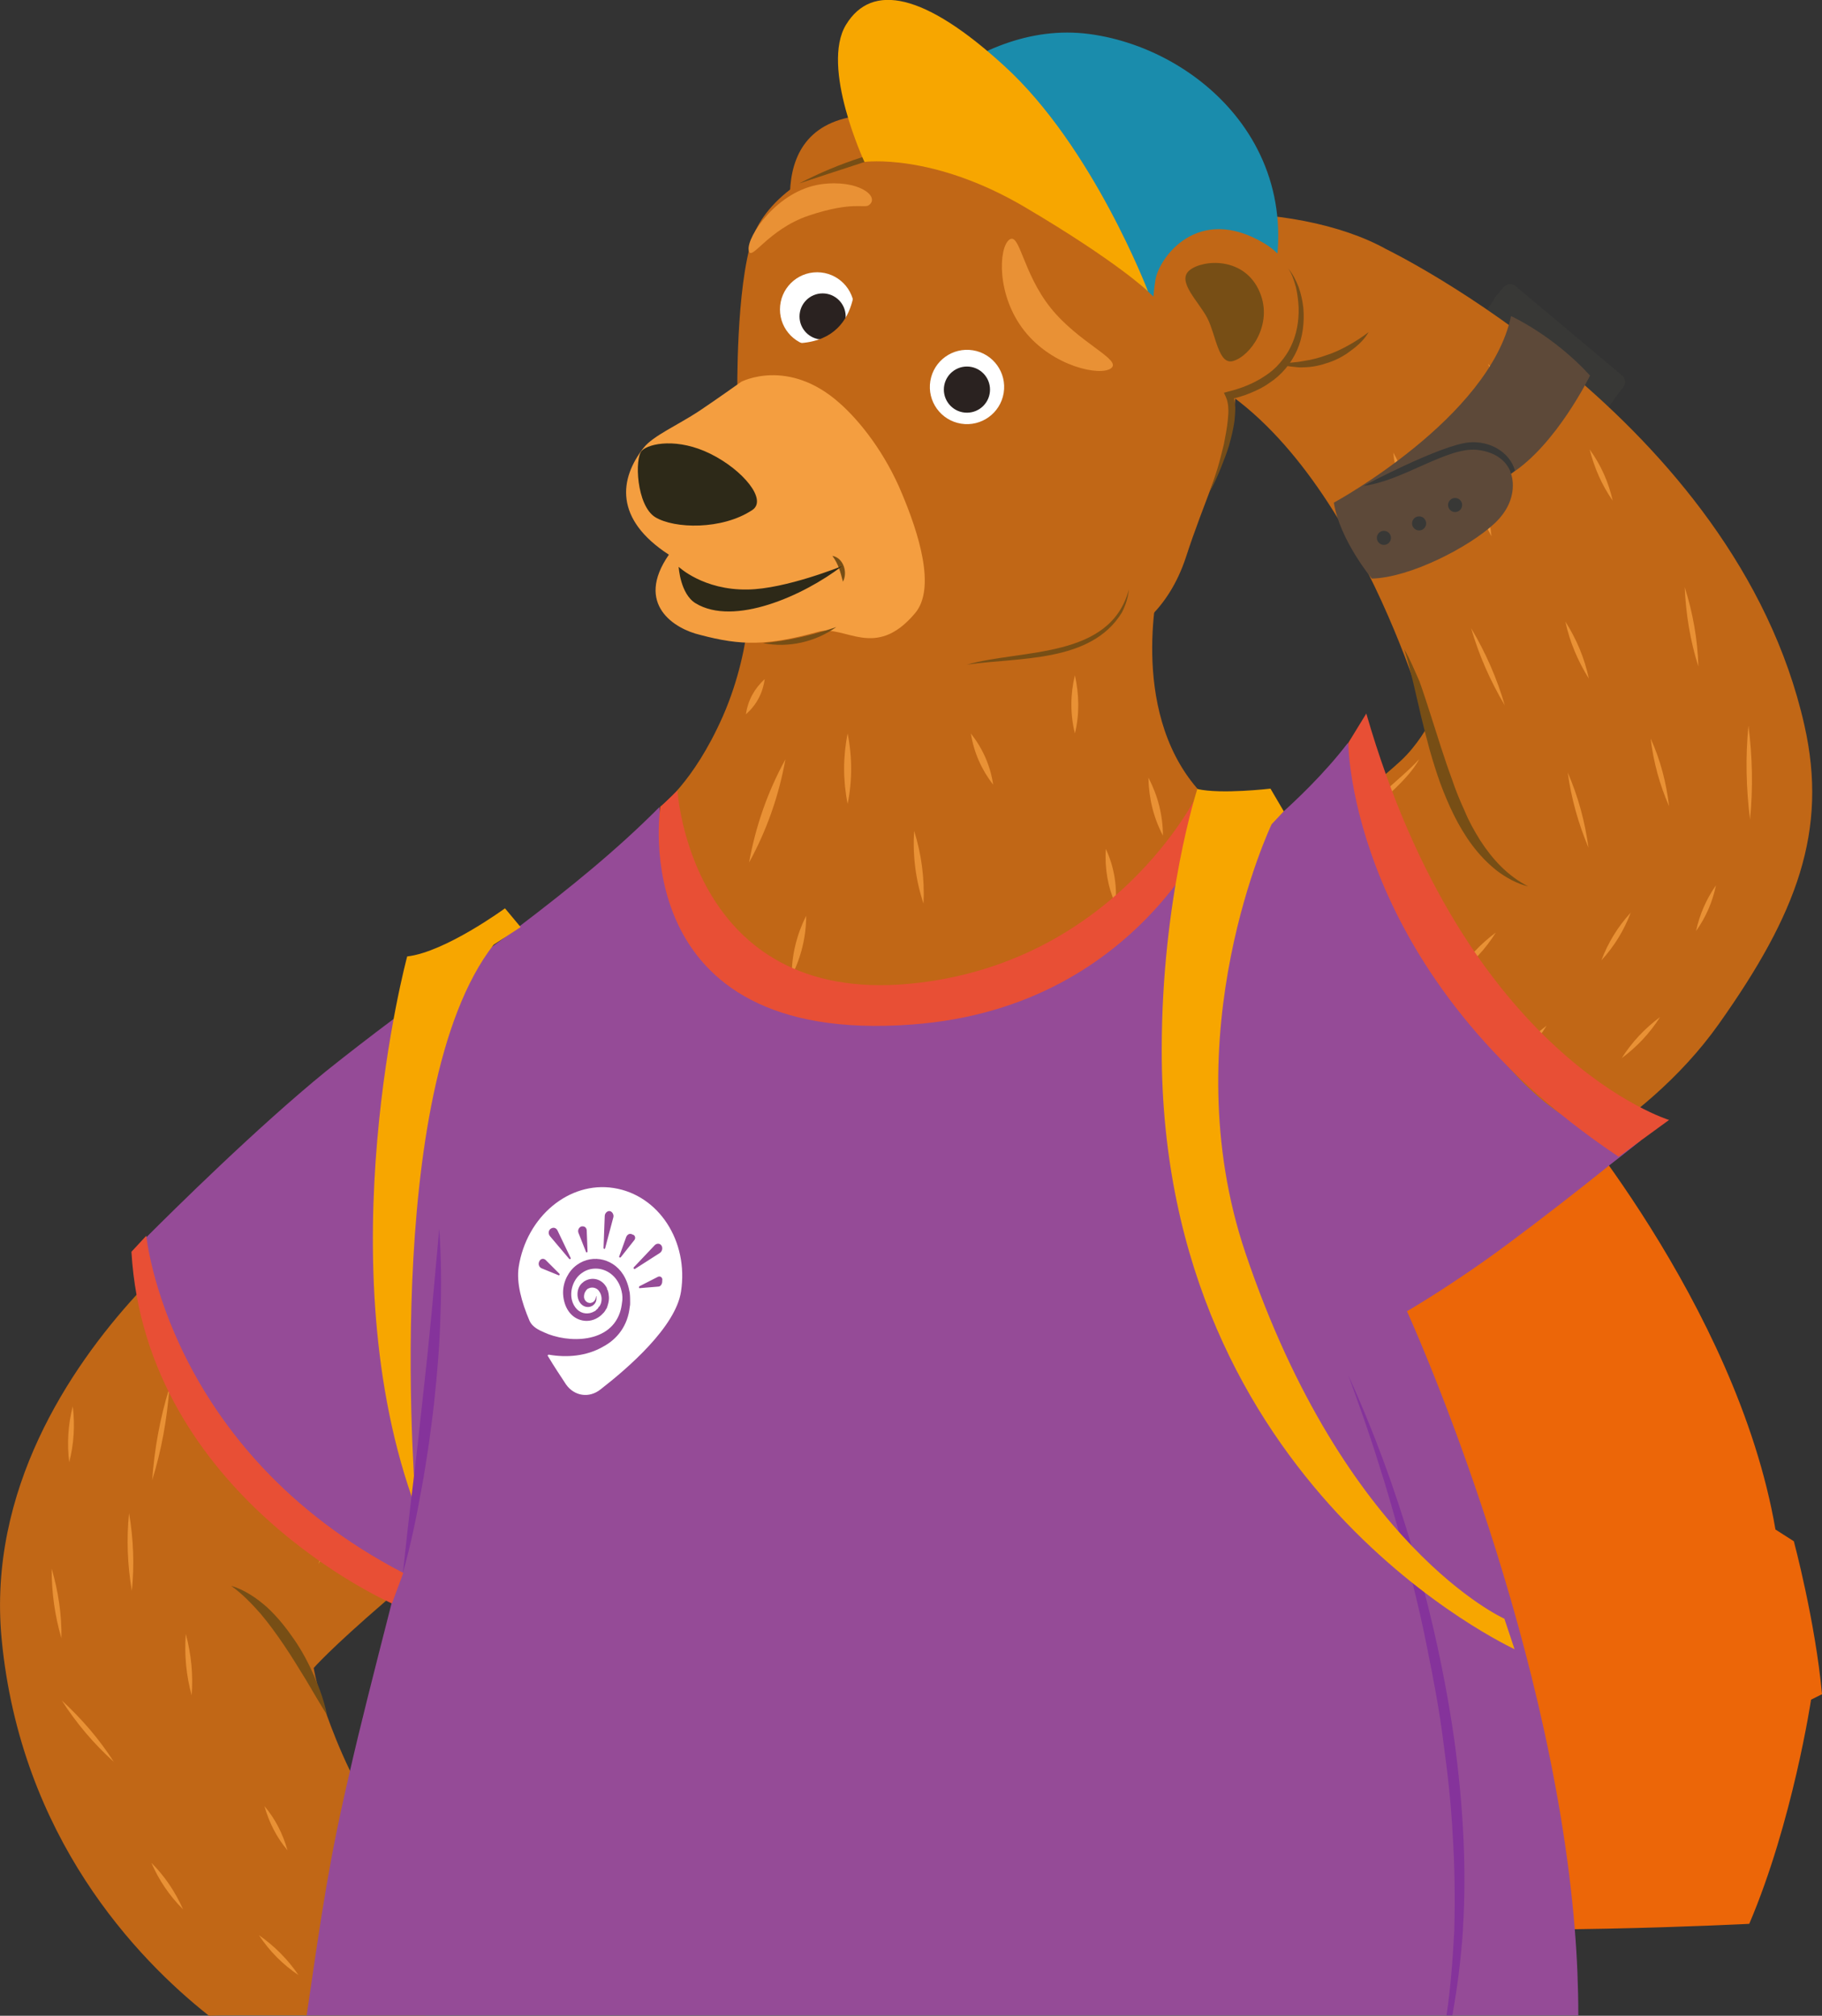 <?xml version="1.0" encoding="UTF-8"?> <!-- Generator: Adobe Illustrator 27.9.0, SVG Export Plug-In . SVG Version: 6.00 Build 0) --> <svg xmlns="http://www.w3.org/2000/svg" xmlns:xlink="http://www.w3.org/1999/xlink" id="Слой_1" x="0px" y="0px" viewBox="0 0 465.8 515.3" style="enable-background:new 0 0 465.8 515.3;" xml:space="preserve"><rect x="0" y="0" width="465.8" height="515.3" fill="#333333" stroke="none"/> <style type="text/css"> .st0{fill:#C16716;} .st1{fill:#E99135;} .st2{fill:#774E15;} .st3{fill:#383836;} .st4{fill:#EC6608;} .st5{fill:#5D4939;} .st6{fill:#954B97;} .st7{fill:#85339B;} .st8{fill:#E84F35;} .st9{fill:#F7A600;} .st10{fill:#F49E40;} .st11{fill:#FFFFFF;} .st12{fill:#2A2220;} .st13{fill:#1A8CAC;} .st14{fill:#2D2918;} .st15{fill:#764D18;} </style> <g> <path class="st0" d="M121.3,390.3c-8.1,6.5-14.7,12-20,16.6c-0.2,0.2-0.4,0.3-0.6,0.5c-0.7,0.6-1.4,1.2-2,1.8 c-14.5,12.5-18.5,17.2-18.5,17.2s0.2,1.3,0.8,3.7c0,0,0,0,0,0c0.5,2,1.3,4.8,2.5,8.2c1.4,3.9,3.3,8.8,5.9,14.2 c4.7,10,11.8,22.2,22.2,35.5c4.4,5.6,1.8,16.4-2.9,27.2h-47c-2.4,0-5.5,0-8.3,0.1c0,0-0.1-0.1-0.1-0.1 c-18.2-14.4-48.1-45.5-52.9-96.4c-3.5-37.8,17.3-69,34.5-87.8c0.8-0.9,1.6-1.7,2.4-2.5c0.8-0.8,1.5-1.5,2.2-2.3 c9.3-9.5,16.6-14.7,16.6-14.7L73,345.8c0,0,14,8.5,27.1,18.3c1.8,1.4,3.6,2.7,5.3,4.1c0.5,0.4,0.9,0.7,1.4,1.1 c0.9,0.7,1.7,1.4,2.5,2.1C118.8,379.4,125.4,387,121.3,390.3z"></path> <path class="st1" d="M43.3,354.8c-0.6,8-2,15.9-4.4,23.6C39.5,370.3,40.9,362.5,43.3,354.8L43.3,354.8z"></path> <path class="st1" d="M90.3,380.8c-2.1,6.7-5.1,13-8.9,19C83.6,393.1,86.6,386.8,90.3,380.8L90.3,380.8z"></path> <path class="st1" d="M33,386.8c1.1,6.6,1.4,13.2,0.7,19.9C32.6,400.1,32.3,393.4,33,386.8L33,386.8z"></path> <path class="st1" d="M64.7,349.5c-1.9,6.4-3,7.7-6.6,13.4C60.1,356.4,61.1,355.1,64.7,349.5L64.7,349.5z"></path> <path class="st1" d="M13.2,401c1.7,5.8,2.6,11.7,2.5,17.8C14,413,13.2,407.1,13.2,401L13.2,401z"></path> <path class="st1" d="M47.5,417.7c1.4,5.2,1.9,10.4,1.5,15.7C47.6,428.3,47.1,423,47.5,417.7L47.5,417.7z"></path> <path class="st1" d="M15.8,434.7c5.1,4.7,9.6,9.9,13.3,15.7C24,445.8,19.5,440.5,15.8,434.7L15.8,434.7z"></path> <path class="st1" d="M38.7,476.2c3.4,3.4,6.1,7.4,8.1,11.9C43.3,484.6,40.6,480.6,38.7,476.2L38.7,476.2z"></path> <path class="st1" d="M66.2,494.7c4,2.8,7.4,6.2,10.1,10.2C72.3,502.2,68.9,498.8,66.2,494.7L66.2,494.7z"></path> <path class="st1" d="M18.6,359.5c0.6,4.8,0.3,9.6-0.9,14.3C17.1,369,17.4,364.2,18.6,359.5L18.6,359.5z"></path> <path class="st1" d="M67.6,461.7c2.8,3.3,4.7,7.1,5.9,11.3C70.7,469.7,68.8,465.9,67.6,461.7L67.6,461.7z"></path> <path class="st1" d="M90.2,466.9c2.8,3.3,4.7,7.1,5.9,11.3C93.3,474.9,91.3,471.1,90.2,466.9L90.2,466.9z"></path> <path class="st2" d="M59.1,405.4c2.9,2.1,5.2,4.5,7.5,7.1c2.2,2.6,4.2,5.4,6.1,8.2c1.9,2.8,3.7,5.8,5.5,8.7c1.8,3,3.5,6,5.4,9 c-0.7-3.5-1.9-6.8-3.3-10s-3.1-6.4-5.1-9.3s-4.2-5.7-6.9-8.2C65.6,408.5,62.5,406.4,59.1,405.4z"></path> <path class="st3" d="M378.2,82l3.7-5.3c0.1-0.3,0.2-0.6,0.4-0.8l2.1-2.5c0.8-0.9,2.1-1,3-0.3L414.7,96c0.9,0.8,1,2.1,0.3,3l-1,1.2 l-5.6,8L378.2,82z"></path> <path class="st4" d="M325.3,209.9c0,0,22.4,74.6,51.3,77.7c28.8,3,0-25.7,0-25.7s16.7,27.6,20.8,18c0,0,46.6,53.4,56.5,111.1l4.7,3 c0,0,5.5,20.5,7.2,39.1l-2.8,1.4c0,0-4.7,31.3-15.8,57.3c0,0-64,3.3-99.4,0c-35.5-3.3-44.6-5.5-44.6-5.5L325.3,209.9z"></path> <path class="st0" d="M226.1,309c9.1-2.4,7.6-23.1,25-33c42.1-23.9,82.8-24.8,91-68.8c0,0,7.8-5.2,16-12.7c4.4-4.1,7-9.1,7-9.1 S344.6,110.9,302,94c-24.6,6-22.7-13.9-22.7-13.9s-0.4,0.7-0.8,0.9c-8.4,3.1-7.9-3.5-4.9-9.8c10-20.9,57.7-20.4,80.8-7.5 c0,0,89.2,43.2,106.9,121.7c6.1,27-1.9,48.2-21.9,76.4c-19.7,27.8-52.1,41.2-52.1,41.2l-161.9,28.6L226.1,309z"></path> <path class="st1" d="M447.4,209.5c-1-8-1.2-16-0.4-24C448,193.4,448.2,201.4,447.4,209.5L447.4,209.5z"></path> <path class="st1" d="M344.6,212.7c3.3-6.2,13.5-13.4,18.2-18.6C359.6,200.3,349.4,207.5,344.6,212.7L344.6,212.7z"></path> <path class="st1" d="M406.1,216.7c-2.6-6.2-4.4-12.6-5.3-19.2C403.5,203.7,405.2,210.1,406.1,216.7L406.1,216.7z"></path> <path class="st1" d="M426.7,206.1c-2.4-5.5-4-11.3-4.7-17.3C424.5,194.3,426,200.1,426.7,206.1L426.7,206.1z"></path> <path class="st1" d="M406.2,173.5c-2.8-4.5-4.9-9.4-6-14.6C403.1,163.5,405.1,168.3,406.2,173.5L406.2,173.5z"></path> <path class="st1" d="M434.2,170.4c-2.1-6.6-3.2-13.4-3.5-20.3C432.8,156.7,434,163.5,434.2,170.4L434.2,170.4z"></path> <path class="st1" d="M384.7,180.3c-3.7-6.2-6.6-12.8-8.6-19.7C379.8,166.8,382.7,173.4,384.7,180.3L384.7,180.3z"></path> <path class="st1" d="M412.3,128c-2.8-4-4.7-8.4-5.9-13.1C409.3,118.9,411.2,123.2,412.3,128L412.3,128z"></path> <path class="st1" d="M388.5,104.8c-3.4-3.4-6.2-7.4-8.1-11.8C383.9,96.4,386.6,100.4,388.5,104.8L388.5,104.8z"></path> <path class="st1" d="M409.4,245.5c1.7-4.5,4.2-8.6,7.5-12.2C415.2,237.8,412.7,241.9,409.4,245.5L409.4,245.5z"></path> <path class="st1" d="M372.6,248.9c2.6-4.1,5.9-7.6,9.8-10.5C379.8,242.6,376.5,246.1,372.6,248.9L372.6,248.9z"></path> <path class="st1" d="M414.6,270.5c2.6-4.1,5.9-7.6,9.8-10.5C421.8,264.1,418.5,267.6,414.6,270.5L414.6,270.5z"></path> <path class="st1" d="M385.6,272.7c2.6-4.1,5.9-7.6,9.8-10.5C392.8,266.4,389.5,269.9,385.6,272.7L385.6,272.7z"></path> <path class="st1" d="M381.3,137.1c-2.1-3.8-3.4-7.8-3.8-12.2C379.6,128.7,380.9,132.8,381.3,137.1L381.3,137.1z"></path> <path class="st1" d="M433.6,238c0.9-4.2,2.6-8.1,5.1-11.7C437.8,230.6,436.1,234.5,433.6,238L433.6,238z"></path> <path class="st1" d="M360,127.9c-2.1-3.8-3.4-7.8-3.8-12.2C358.4,119.5,359.6,123.6,360,127.9L360,127.9z"></path> <path class="st2" d="M289.1,66c-1,0.5-2,1.2-2.7,2.2c-0.7,0.9-1.3,2-1.6,3.1c-0.3,1.1-0.5,2.3-0.4,3.5s0.3,2.3,0.9,3.3 c0.2-2.3,0.4-4.4,1-6.3c0.3-1,0.7-2,1.1-2.9C287.9,67.9,288.5,67,289.1,66z"></path> <path class="st5" d="M341,128.5c0,0,39.8-21.6,45.3-47.7c0,0,10.8,4.9,20.2,15.2c0,0-8.6,17.7-20.2,25.1c0,0,2.5,6.3-4.1,12.6 c-6.6,6.2-21.8,14-31.5,14.2C350.7,147.9,342.5,138,341,128.5z"></path> <circle class="st3" cx="372" cy="129.1" r="1.8"></circle> <circle class="st3" cx="362.8" cy="133.8" r="1.8"></circle> <circle class="st3" cx="353.8" cy="137.5" r="1.8"></circle> <path class="st3" d="M386.3,121.1c0,0-1.1-5.3-8.7-6.1c-7.6-0.8-19.1,8-29,9.2c0,0,19.6-10.4,26.9-11.1c5.4-0.5,10.5,2.5,11.8,7.2 L386.3,121.1z"></path> <path class="st0" d="M94.6,271.4c-13.7,13.7,73,35.1,163,35.1s153.6-16.7,137.1-27c-20.6-12.9-47.1-59.5-137.1-59.5 S113.1,252.9,94.6,271.4z"></path> <path class="st0" d="M296.4,148.4c0,0-8.1,32.6,9.7,53.2c32.5,37.5-73.7,55.9-101.5,48.8c-39.3-10-35.8-44.2-35.8-44.2 s8.4-5.9,16-23.1c8.2-18.7,7.1-36.5,7.1-36.5L296.4,148.4z"></path> <path class="st1" d="M274.8,172.6c-1.2,5-1.2,10,0,14.9C276,182.6,275.9,177.6,274.8,172.6L274.8,172.6z"></path> <path class="st1" d="M248.2,187.5c0.8,4.9,2.7,9.2,5.7,13.1C253.2,195.7,251.2,191.3,248.2,187.5L248.2,187.5z"></path> <path class="st1" d="M216.7,187.5c-1.2,6-1.2,12,0,18C217.9,199.6,217.9,193.5,216.7,187.5L216.7,187.5z"></path> <path class="st1" d="M200.8,194.1c-4.5,8.2-7.6,17-9.3,26.4C196,212.3,199.1,203.5,200.8,194.1L200.8,194.1z"></path> <path class="st1" d="M195.5,173.6c-2.6,2.4-4.3,5.4-4.8,9C193.4,180.2,195,177.2,195.5,173.6L195.5,173.6z"></path> <path class="st1" d="M293.6,198.8c0.1,5.3,1.3,10.2,3.7,14.8C297.3,208.4,296,203.4,293.6,198.8L293.6,198.8z"></path> <path class="st1" d="M282.7,217c-0.3,5,0.5,9.7,2.5,14.2C285.6,226.3,284.8,221.5,282.7,217L282.7,217z"></path> <path class="st1" d="M233.7,212.4c-0.4,6.4,0.4,12.6,2.4,18.6C236.4,224.7,235.6,218.4,233.7,212.4L233.7,212.4z"></path> <path class="st1" d="M206.1,234.1c-2.4,4.8-3.7,10-3.7,15.4C204.8,244.7,206.1,239.5,206.1,234.1L206.1,234.1z"></path> <path class="st1" d="M173,255.5c-4.5,5.1-8.1,10.9-10.6,17.4C166.9,267.8,170.4,262,173,255.5L173,255.5z"></path> <path class="st1" d="M143.9,243.8c-5.2,2-9.9,4.9-14,8.8C135.1,250.6,139.8,247.7,143.9,243.8L143.9,243.8z"></path> <path class="st1" d="M278.9,265.2c1.5,4.4,3.8,8.3,7,11.6C284.4,272.4,282.1,268.5,278.9,265.2L278.9,265.2z"></path> <path class="st1" d="M254.3,286.3c0.6,5.6,2.2,10.8,4.8,15.8C258.4,296.5,256.8,291.2,254.3,286.3L254.3,286.3z"></path> <path class="st1" d="M228.8,304.5c0.2,6.6,1.3,13.1,3.5,19.4C232.1,317.2,230.9,310.7,228.8,304.5L228.8,304.5z"></path> <path class="st1" d="M198.6,273.6c-3.6,7.3-6.2,15.1-7.8,23.1C194.3,289.4,196.9,281.7,198.6,273.6L198.6,273.6z"></path> <path class="st1" d="M153.5,276.8c-3.5,5.9-6,12.2-7.6,18.9C149.4,289.8,151.9,283.5,153.5,276.8L153.5,276.8z"></path> <path class="st1" d="M128.6,273.6c-5.5,3.4-10.4,7.6-14.7,12.6C119.4,282.9,124.3,278.7,128.6,273.6L128.6,273.6z"></path> <path class="st1" d="M180,318c-1.1,6.7-1.3,13.4-0.4,20.1C180.7,331.4,180.8,324.7,180,318L180,318z"></path> <path class="st1" d="M213.7,253.5c-1.2,5.9-1.2,11.9,0,17.8C214.9,265.4,214.9,259.4,213.7,253.5L213.7,253.5z"></path> <path class="st1" d="M256.5,250.9c-0.1,5.8,0.9,11.3,3.2,16.6C259.8,261.7,258.7,256.2,256.5,250.9L256.5,250.9z"></path> <path class="st1" d="M173.9,214c-5.1,4.5-9.3,9.8-12.6,15.9C166.4,225.3,170.7,220,173.9,214L173.9,214z"></path> <path class="st6" d="M385.6,317.9c-13.8,10.3-25.9,17.3-25.9,17.3s36.6,80.1,42.9,158c0.6,7.4,0.9,14.8,0.9,22H78.4 c4-27.4,5.8-40,11.1-62.6c2.5-11,5.9-24.3,10.6-42.7c0.2-0.8,0.4-1.6,0.6-2.4c0.1-0.2,0.1-0.5,0.2-0.7c0,0-7.6-2.8-17.7-9.9 c-0.2-0.1-0.4-0.3-0.6-0.4c-3.3-2.4-6.9-5.2-10.6-8.5c-13.5-12.2-28.1-31.2-34.7-59.4c-0.8-3.3-1.4-6.7-2-10.2c0,0,0.8-0.8,2.1-2.1 c6.8-6.8,28.3-28.1,46-42.5c5.5-4.4,11.2-8.8,17.2-13.3c8.1-6,16.6-12.1,25.1-18.4c1-0.8,2.1-1.5,3.1-2.3l0,0c1.3-1,2.7-2,4-3 c12.5-9.5,24.9-19.5,35.8-30.5c0,0,0,0.2,0,0.5c0,0,0,0,0,0c0,0,0,0.1,0,0.1c0.1,1.4,0.6,5.2,2.1,10c0.1,0.5,0.3,1,0.5,1.5 c1.1,3.5,2.8,7.6,5.1,11.6c2.6,4.5,6.2,9.1,10.9,13c0,0,0,0,0,0c5.7,4.7,13.1,8.5,22.8,10.3c1.2,0.2,2.4,0.4,3.5,0.6 c0,0,0.1,0,0.2,0c18.6,2.8,37.6,1,55.2-8.6c9.3-5.1,18.2-12.3,26.5-22.2c2.6-3.1,5.1-6.4,7.6-10c1.8-2.7,3.6-5.5,5.3-8.5 c0.1-0.1,0.1-0.2,0.2-0.3c0.3-0.6,0.7-1.2,1-1.7l15.7,7.4l0,0l0.1,0c0,0,0.8-0.7,2-1.8c3.6-3.2,11.3-10.4,17.3-18.3 c0,0,1.4,4.9,4,12.5c0.4,1.2,0.8,2.4,1.3,3.6c0.1,0.4,0.3,0.8,0.4,1.2c5.8,16,16,40.1,29.6,58.5c0,0,0,0,0,0c1.4,2,2.9,3.8,4.5,5.6 c0.1,0.1,0.2,0.3,0.3,0.4c0.2,0.3,0.5,0.6,0.8,0.9c0,0,0,0,0,0c0.4,0.5,0.9,1,1.3,1.4c2.6,2.9,5.4,5.5,8.2,7.8 c0.7,0.5,1.4,1.1,2.1,1.6c0.4,0.3,0.8,0.6,1.2,0.9c1.7,1.1,3.3,2.2,5,3.1c2.1,1.1,4.3,2,6.5,2.7c3.1,1,6.2,1.5,9.5,1.5h0.1 c0,0-3.2,2.6-8.1,6.4C404.6,303.4,394.5,311.3,385.6,317.9z"></path> <path class="st7" d="M374,493.1c0,0.1,0,0.2,0,0.4c-0.5,7.3-1.4,14.5-2.7,21.7h-1.5c1.1-7.2,1.6-14.5,2-21.8c0-0.1,0-0.2,0-0.3 c0.2-7.9,0.1-15.9-0.4-23.8c-0.4-8-1.3-16-2.4-24c-1-8-2.5-15.9-4.1-23.8c-1.1-5.7-2.4-11.3-3.8-16.9c-0.5-2.2-1.1-4.5-1.7-6.7 c-0.6-2.1-1.1-4.2-1.8-6.4c-1.6-5.7-3.2-11.3-5-16.9c-2.4-7.8-5.1-15.4-7.9-23c6.5,14.2,11.8,28.8,16.2,43.6c0.2,0.7,0.4,1.4,0.6,2 c0.9,3.3,1.8,6.6,2.7,9.9c3.2,12.4,5.8,25,7.6,37.7c1.1,8.1,1.9,16.2,2.3,24.3C374.5,477.1,374.5,485.2,374,493.1z"></path> <path class="st8" d="M312.2,206.1c0,0-18.4,51.3-79,55.8c-73.9,5.6-64.4-55.6-64.4-55.6l4.4-4.2c0,0,3.2,54.6,59.2,49.4 c52.5-4.9,73.7-48.4,73.7-48.4L312.2,206.1z"></path> <path class="st8" d="M426.7,286.3c0,0-52-15.8-77.4-103.9l-4.6,7.5c0,0,0,59.6,69.1,105.8L426.7,286.3z"></path> <path class="st9" d="M133.1,237l-4-4.8c0,0-15.3,11.2-25,12.3c0,0-21.2,78.3,2.3,141.3c0,0-9.3-107,19.8-144.3L133.1,237z"></path> <path class="st9" d="M297,268.4c0-38.9,9.1-66.7,9.1-66.7c6.1,1.4,18.7-0.1,18.7-0.1l3.4,5.8l-3.1,3.3c0,0-25.6,53.6-6.7,109.6 c25.4,75.3,66.2,93.5,66.2,93.5l2.6,7.8C387.2,421.5,296.9,380.6,297,268.4z"></path> <path class="st0" d="M245,61.7c0,0,1.4-36.6-26.8-31.9c-26.4,4.4-12.7,38.9-12.7,38.9S229.8,90.5,245,61.7z"></path> <path class="st0" d="M188.5,100.8c0,0-0.4-27.3,3.9-40c3.3-9.7,16.7-20.5,35-21.1c47.5-1.4,96,16.3,87.7,67.9 c-1.2,7.5-7.6,21.5-11.9,34.8c-9,27.4-35.9,25.2-35.9,25.2s-24,14.4-47.4,8.2S188.5,100.8,188.5,100.8z"></path> <path class="st10" d="M171,141.8c-14-9.1-12.7-19.4-6.4-27.4c2.4-3,8.8-5.8,14.1-9.3c4.2-2.8,10.8-7.5,10.8-7.5s12-6.3,25.2,5.5 c5.2,4.6,11.6,12.7,15.9,23.1c4.2,10,8.8,24.2,3.3,30.6c-10.2,12.1-17.9,2.8-24.7,4.7c-13,3.6-19.7,3.6-30.2,0.8 C172.5,160.8,162.2,154.5,171,141.8z"></path> <path class="st2" d="M212.8,142.1c1.6,2.2,2,4,2.7,6.6C216.8,146.3,215.6,142.6,212.8,142.1L212.8,142.1z"></path> <path class="st2" d="M236.9,36.3c-11.3,1.7-22.4,5.3-32.6,10.6C212.4,44.2,228.7,38.9,236.9,36.3L236.9,36.3z"></path> <path class="st1" d="M222.2,52.4c2.8-2.2-2.8-6.6-12.3-5.3c-11.2,1.6-19,13.4-18.5,16.8s4.7-5.2,15.4-8.8 C218.2,51.3,221,53.4,222.2,52.4z"></path> <ellipse transform="matrix(0.16 -0.987 0.987 0.16 110.035 327.187)" class="st11" cx="247.3" cy="98.9" rx="9.5" ry="9.5"></ellipse> <circle class="st11" cx="208.9" cy="79.1" r="9.5"></circle> <circle class="st12" cx="210.3" cy="80.9" r="5.9"></circle> <path class="st0" d="M218.4,67.3c0,0,3.2,19.1-13.6,20.4s13.4,10.2,13.4,10.2l12.2-21.4L218.4,67.3z"></path> <path class="st2" d="M247.2,169.9c13.2-1.9,31.7-0.4,39.6-13.3c1-1.9,1.6-3.9,1.8-5.9C283.8,168.5,261.4,165.9,247.2,169.9 L247.2,169.9z"></path> <path class="st0" d="M270.5,57.9c0,0-3.6-26.4-4.4-26.8S241.9,25,241.9,25l-12.6,15.3l22.5,12.9L270.5,57.9z"></path> <path class="st13" d="M300.2,81.2c0,0-14.1-15.9-35.7-27.7C241,40.7,226,40.7,220.7,40.1c-0.1,0-0.1,0-0.2,0 c2.8-4.6,27.1-35.5,58-31.4c30.2,4,62.1,34.6,42,78c0,0-8.3,10.2-17.5-1.8c-0.8-1-1.8-2.3-3.1-3.6L300.2,81.2z"></path> <path class="st14" d="M192.3,130.4c4-2.6-2.4-10.3-10.7-14.4s-15.6-2.7-17.5-0.8c-1.9,1.9-1.4,14,3.4,17 C172.4,135.2,184.6,135.5,192.3,130.4z"></path> <path class="st14" d="M215.3,144.7c0,0-14.5,5.9-24.2,6c-11.3,0.2-17.6-5.8-17.6-5.8s0.4,6.9,4.3,9.3 C187.6,160.2,205.4,152.3,215.3,144.7z"></path> <path class="st2" d="M213.8,160.3c-6.2,2.1-12.2,3.5-18.7,4.1C201.5,165.7,208.5,164.1,213.8,160.3L213.8,160.3z"></path> <path class="st0" d="M295.4,71.5c0.9-5.5,10.7-19.5,27.8-9.3c10.1,6,8.8,17.7,6.2,25.3c-3,8.9-12.2,13.6-12.2,13.6 S290.2,103.6,295.4,71.5z"></path> <path class="st2" d="M315.2,92.3c4.4-1.2,10.3-9.3,6.9-17.5c-3.8-9.3-14.6-8.5-18-5.7s2.4,8,4.6,12.3 C310.9,85.8,311.5,93.3,315.2,92.3z"></path> <circle class="st12" cx="247.2" cy="99.6" r="5.9"></circle> <path class="st11" d="M156.9,303.7c-11.4-1.8-22.3,7.3-24.3,20.2c-0.6,4,0.7,8.9,2.8,13.8c0.7,1.5,2.3,2.3,3.7,2.9 c6,2.8,17.3,3,19.6-5.8c0.2-0.8,0.3-1.6,0.4-2.4c0.1-1.1-0.1-2.1-0.4-3.1c-1-3.1-3.6-5-6.4-5c-1.2,0-2.4,0.3-3.5,1.1 c-2.1,1.4-3.2,4.4-2.6,6.9c0.2,0.9,0.7,1.8,1.3,2.4c1.2,1.2,3,1.4,4.5,0.5c0.1,0,0.2-0.1,0.3-0.2c0.1-0.1,0.2-0.2,0.3-0.3 c0,0,0.2-0.1,0.2-0.2l0.1-0.1c0,0,0.1-0.1,0.1-0.2c0,0,0.1-0.2,0.2-0.2l0.1-0.1c0-0.1,0.1-0.1,0.1-0.2c0.3-0.5,0.4-1.1,0.4-1.7 c0-0.4-0.1-0.8-0.2-1.1c0,0,0-0.1-0.1-0.2c0-0.1-0.1-0.3-0.2-0.4c-0.5-1-1.7-1.4-2.7-1c-0.1,0.1-0.3,0.1-0.4,0.2l-0.1,0.1l-0.1,0.1 c-0.1,0.1-0.2,0.2-0.3,0.4c-0.3,0.4-0.4,0.9-0.4,1.5c0.1,0.9,0.8,1.5,1.6,1.5c0.9-0.1,1.4-0.8,1.5-1.7c0-0.1,0.1-0.1,0.1,0 c0,0.1,0,0.3,0,0.4c0,0.5-0.1,1-0.4,1.4c-0.9,1.2-2.5,1.2-3.5,0.2c-1.3-1.3-1.3-3.9,0.1-5.3c0.2-0.2,0.4-0.3,0.6-0.5 c2-1.3,4.5-0.7,5.7,1.4c0.1,0.1,0.2,0.4,0.2,0.5s0.1,0.3,0.2,0.4c0.3,1,0.4,2.2,0.1,3.3c-0.1,0.4-0.2,0.7-0.3,1 c0,0.1-0.2,0.4-0.2,0.4c-0.1,0.1-0.2,0.3-0.3,0.5c-0.1,0.1-0.2,0.3-0.3,0.4c-0.1,0.1-0.2,0.2-0.3,0.3c-0.1,0.1-0.3,0.3-0.4,0.4 c-0.2,0.2-0.5,0.4-0.8,0.6c-1.4,0.9-3.1,1.1-4.6,0.6c-2.5-0.8-4-3.2-4.3-6.1c-0.3-2.7,0.8-5.5,2.7-7.3c3.9-3.6,9.8-2.6,12.6,1.8 c0.9,1.4,1.4,3,1.7,4.7c0.1,0.9,0.1,1.7,0.1,2.6c0,0.3,0,0.6-0.1,1c-0.5,4.7-3.1,8.2-6.9,10.2c-4.2,2.4-9.2,2.8-13.8,2 c-0.2,0-0.4,0.2-0.2,0.4c1.6,2.7,3.3,5.2,4.6,7.2c2.1,3,5.9,3.6,8.8,1.3c7.1-5.5,19.2-16,20.6-25 C176.1,317.3,168.4,305.5,156.9,303.7z M142.8,326l-4.4-1.8c-0.6-0.3-0.9-1.1-0.5-1.8c0.2-0.4,0.5-0.6,0.9-0.6 c0.2,0,0.5,0.1,0.7,0.3l3.5,3.5C143.2,325.8,143,326.1,142.8,326z M145.5,321.8l-4.9-5.8c-0.5-0.6-0.4-1.5,0.2-1.9 c0.6-0.4,1.3-0.3,1.7,0.4l3.4,7.1C146,321.8,145.7,322,145.5,321.8z M149.8,320l-1.9-4.8c-0.3-0.7,0.1-1.5,0.8-1.7 c0.1,0,0.2,0,0.3,0c0.6,0,1,0.5,1,1.1l0.2,5.3C150.2,320.2,149.9,320.3,149.8,320z M156.8,311.2l-2.1,7.9c-0.1,0.3-0.4,0.2-0.4-0.1 l0.3-8.1c0-0.8,0.7-1.4,1.3-1.3C156.5,309.7,157,310.5,156.8,311.2z M158.7,321.4c-0.2,0.2-0.5,0-0.4-0.2l1.8-5 c0.3-0.7,1-1,1.6-0.6c0.7,0.1,0.9,1,0.4,1.5L158.7,321.4z M162,324l5.4-5.7c0.5-0.5,1.3-0.5,1.7,0.1c0.4,0.6,0.2,1.5-0.4,1.9 l-6.4,4.1C162.1,324.5,161.9,324.2,162,324z M169.3,327.6c0,0.6-0.4,1.3-1,1.3l-4.8,0.4c-0.2,0-0.2-0.4,0-0.5l4.7-2.4 c0.6-0.3,1.3,0.2,1.1,1C169.3,327.5,169.3,327.6,169.3,327.6z"></path> <path class="st8" d="M100.2,409.9c0,0-62.9-27.4-66.6-89.9l3.8-4.1c0,0,5.3,54.8,65.7,86.2L100.2,409.9z"></path> <path class="st7" d="M103,402.1c2-7.1,3.5-14.4,4.8-21.7c0.7-3.6,1.2-7.3,1.8-11c0.5-3.7,1-7.3,1.4-11c0.8-7.4,1.4-14.7,1.6-22.1 c0.3-7.4,0.2-14.8-0.3-22.2l-2,22c-0.4,3.7-0.7,7.3-1.1,11l-0.6,5.5l-0.6,5.5c-0.4,3.7-0.8,7.3-1.2,11l-1.3,11 C104.6,387.4,103.8,394.7,103,402.1z"></path> <path class="st9" d="M293.5,74.5c0,0-14.1-37-36.7-57.6C236.4-1.8,222.9-4.5,216.3,6.3s4.7,35.1,4.7,35.1S238.4,39,262.1,53 S293.5,74.5,293.5,74.5z"></path> <path class="st15" d="M329.3,68.6c0.5,0.7,0.9,1.5,1.2,2.3c0.3,0.8,0.6,1.7,0.8,2.5c0.4,1.7,0.6,3.4,0.7,5.2c0.1,3.5-0.5,6.9-2,10 c-0.7,1.5-1.7,2.9-2.8,4.2c-1.1,1.3-2.4,2.4-3.8,3.3c-2.8,1.9-6.1,3.2-9.4,4l-1.1,0.3l0.5,1.1c0,0,0.1,0.3,0.2,0.5s0.1,0.4,0.2,0.7 c0.1,0.5,0.2,1,0.2,1.5c0.1,1,0,2-0.1,3.1c-0.2,2.1-0.6,4.1-1,6.2c-0.5,2-1,4.1-1.6,6.1s-1.3,4-2,6.1c1-1.9,1.9-3.8,2.7-5.8 c0.8-2,1.6-4,2.2-6c0.6-2.1,1.1-4.2,1.4-6.3c0.1-1.1,0.2-2.2,0.2-3.3c0-0.6-0.1-1.1-0.2-1.7c0-0.3-0.1-0.6-0.2-0.9s-0.2-0.6-0.4-1 l-0.6,1.4c1.8-0.4,3.5-0.9,5.2-1.6s3.4-1.5,4.9-2.6c3.1-2,5.6-5,7.1-8.4s1.9-7.2,1.6-10.8c-0.2-1.8-0.6-3.6-1.2-5.3 C331.3,71.6,330.5,70,329.3,68.6z"></path> <path class="st15" d="M349.9,84.9c-1.7,1.3-3.4,2.4-5.2,3.4c-1.8,1-3.7,1.9-5.6,2.5c-1.9,0.7-3.9,1.2-5.9,1.5c-1,0.2-2,0.3-3.1,0.4 c-1,0.1-2.1,0.1-3.2,0.3c1,0.3,2.1,0.6,3.1,0.7c1.1,0.1,2.2,0.3,3.2,0.2c2.2,0,4.4-0.5,6.4-1.2c2.1-0.7,4-1.7,5.8-3.1 C347.2,88.3,348.8,86.8,349.9,84.9z"></path> <path class="st1" d="M258,61.3c-2.7,2.1-3.3,14.2,3.9,23.3c7.2,9.1,19.5,11.7,22.2,9.5s-8.3-6.4-15.5-15.4S260.7,59.2,258,61.3z"></path> <path class="st2" d="M359,166c0.9,2.8,1.6,5.6,2.3,8.5l2,8.6c0.7,2.9,1.4,5.7,2.2,8.6c0.8,2.8,1.7,5.7,2.7,8.5 c2.1,5.6,4.6,11.1,8.2,15.9c1.8,2.4,3.9,4.6,6.3,6.5c2.4,1.8,5.1,3.3,8,4c-5.3-2.7-9.2-7-12.3-11.8c-1.5-2.4-2.9-4.9-4-7.6 c-1.2-2.6-2.3-5.3-3.2-8c-2-5.4-3.7-11-5.5-16.6c-0.9-2.8-1.8-5.6-2.8-8.4C361.6,171.3,360.5,168.5,359,166z"></path> </g> </svg> 